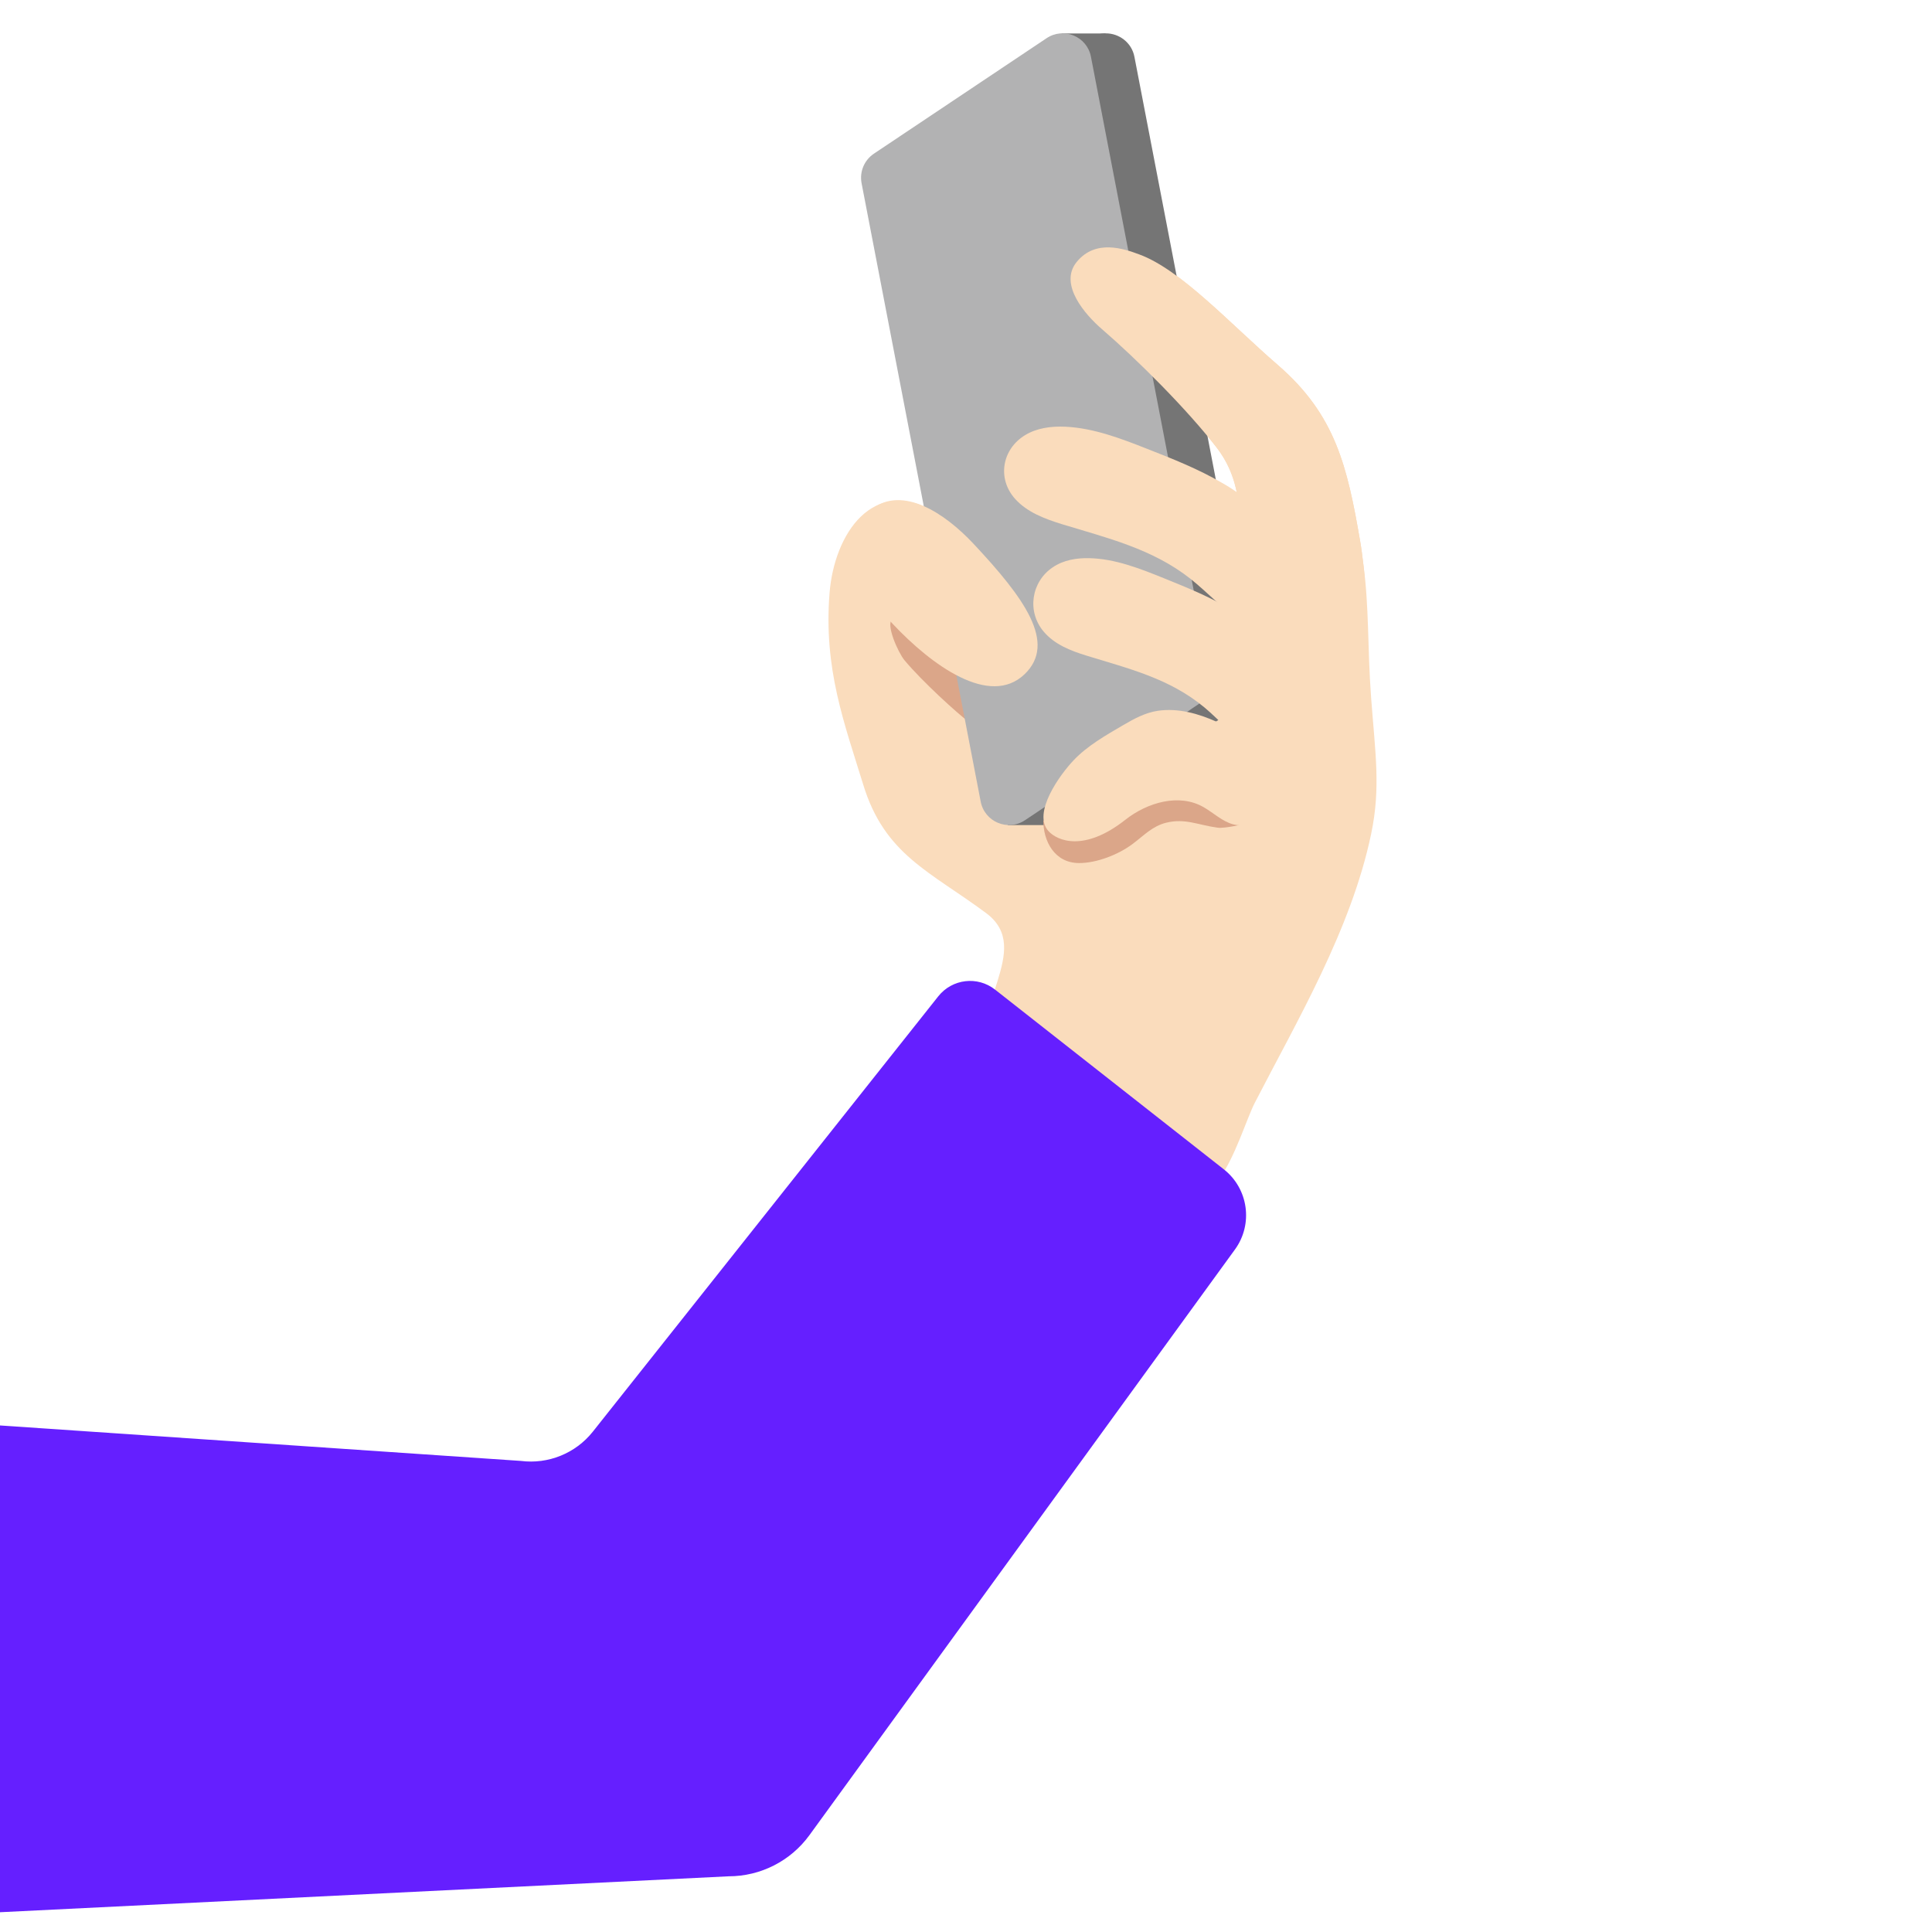<?xml version="1.0" encoding="utf-8"?>
<!-- Generator: Adobe Illustrator 19.2.1, SVG Export Plug-In . SVG Version: 6.00 Build 0)  -->
<svg version="1.1" xmlns="http://www.w3.org/2000/svg" xmlns:xlink="http://www.w3.org/1999/xlink" x="0px" y="0px"
	 viewBox="0 0 128 128" style="enable-background:new 0 0 128 128;" xml:space="preserve">
<g id="Layer_3">
	<g>
		<path style="fill:#FADCBC;" d="M54.96,39.29c0.31-3.92,2.88-7.8,7.02-5.35c3.11,1.84,4.24,5.82,6.97,7.87
			c2.85,2.15,8.32,0.18,10.85-2.14c1.48-1.34,2.19-2.83,2.29-4.34c0.11-1.79-0.08-3.86-1.47-5.66c-1.97-2.55-5.3-5.87-7.62-7.87
			c-1.07-0.92-2.88-2.95-1.67-4.44c1.26-1.55,3.16-0.87,4.16-0.5c2.76,1.02,5.98,4.56,9.19,7.34c3.8,3.3,4.58,6.68,5.44,11.69
			c0.08,0.46,0.14,0.96,0.2,1.45c0.4,2.92,0.27,5.52,0.52,8.88c0.27,3.67,0.65,5.95,0,9.04c-1.32,6.32-4.94,12.43-7.7,17.79
			c-0.54,1.04-1.31,3.63-2.39,5.09c-0.79,1.06-4.57,0.99-6.88-0.69c-2.66-1.94-7.16-3.61-8.36-6.77c-1.48-3.89,3.05-7.77-0.17-10.18
			c-3.71-2.76-6.73-3.86-8.15-8.52C55.93,47.89,54.56,44.3,54.96,39.29z"/>
		<path style="fill:#DBA689;" d="M64.55,44.49c-0.08,0.57-0.18,3.48-0.34,3.36c-0.79-0.59-3.11-2.7-4.28-4.1
			c-0.44-0.53-1.26-2.41-0.82-2.7c1.14,0.47,2.2,1.11,3.14,1.91C62.95,43.56,63.64,44.28,64.55,44.49"/>
		<g>
			<path style="fill:#757575;" d="M70.79,54.34l11.44-7.65c0.64-0.43,0.96-1.19,0.82-1.95L75.16,3.77
				c-0.18-0.96-1.03-1.57-1.91-1.56c-0.35,0-0.71,0.11-1.04,0.32l-11.44,7.65c-0.64,0.43-0.96,1.19-0.82,1.95l7.89,40.96
				C68.1,54.45,69.65,55.1,70.79,54.34z"/>
			
				<rect x="70.34" y="2.21" transform="matrix(-1 -4.423141e-11 4.423141e-11 -1 143.591 8.167)" style="fill:#757575;" width="2.92" height="3.74"/>
			
				<rect x="66.76" y="50.92" transform="matrix(-1 -4.651225e-11 4.651225e-11 -1 136.541 105.584)" style="fill:#757575;" width="3.01" height="3.74"/>
			<path style="fill:#B2B2B3;" d="M67.91,54.34l11.44-7.65c0.64-0.43,0.96-1.19,0.82-1.95L72.28,3.77c-0.25-1.35-1.8-2-2.94-1.24
				l-11.44,7.65c-0.64,0.43-0.96,1.19-0.82,1.95l7.89,40.96C65.22,54.45,66.77,55.1,67.91,54.34z"/>
		</g>
		<path style="fill:#651FFF;" d="M81.08,77.47L65.92,65.56c-1.16-0.91-2.83-0.71-3.75,0.44l-22.9,28.86
			c-1.14,1.43-2.95,2.16-4.76,1.93L0,94.44l0,32.25l48.27-2.38c2.12,0,4.11-1.01,5.36-2.73l28.19-38.8
			C83.04,81.1,82.71,78.75,81.08,77.47z"/>
		<path style="fill:#FADCBC;" d="M87.58,38.36c-0.63-1.23-1.86-2.44-2.63-3.17c-1.2-1.16-2.52-2.38-3.99-3.2
			c-1.57-0.92-3.27-1.59-4.95-2.25c-1.75-0.69-3.55-1.38-5.43-1.47c-0.92-0.04-1.87,0.08-2.65,0.55c-1.55,0.93-1.89,2.9-0.66,4.25
			c0.79,0.87,1.94,1.3,3.06,1.65c3.04,0.93,6.02,1.63,8.57,3.65c2.12,1.68,4.65,5.03,7.77,3.31C88.24,40.81,88.2,39.57,87.58,38.36z
			"/>
		<path style="fill:#FADCBC;" d="M87.74,46.67c-0.58-1.22-1.71-2.39-2.41-3.11c-1.1-1.13-2.31-2.32-3.65-3.1
			c-1.44-0.89-2.99-1.51-4.54-2.14c-1.61-0.65-3.25-1.3-4.97-1.34c-0.84-0.02-1.71,0.12-2.43,0.61c-1.42,0.96-1.72,2.93-0.59,4.26
			c0.72,0.85,1.78,1.26,2.81,1.58c2.78,0.86,5.51,1.5,7.85,3.45c1.95,1.63,4.27,4.91,7.12,3.13C88.35,49.11,88.31,47.87,87.74,46.67
			z"/>
		<path style="fill:#FADCBC;" d="M59.16,41.35c2.56,2.72,6.41,5.53,8.72,3.32c2.17-2.08-0.05-5.08-3.36-8.62
			c-1.99-2.13-4.69-3.82-6.69-2.38C55.87,35.09,56.12,38.11,59.16,41.35z"/>
		<path style="fill:#FADCBC;" d="M80.62,29.67c-1.97-2.55-5.3-5.87-7.62-7.87c-1.07-0.92-2.88-2.95-1.67-4.44
			c1.26-1.55,3.16-0.87,4.16-0.5c2.76,1.02,5.98,4.56,9.19,7.34c3.8,3.3,4.58,6.68,5.44,11.69c0.08,0.46,0.14,0.96,0.2,1.45
			c0.04,0.27,0.05,0.53,0.08,0.79l-8.31-3.16C82.16,33.27,81.92,31.36,80.62,29.67z"/>
		<path style="fill:#DBA689;" d="M82.36,54.55c-1.43-0.5-1.93-1.01-3.42-1.53c-0.72-0.25-1.69-0.28-2.4-0.05
			c-1.85,0.6-2.71,1.86-4.23,2.29c-1.05,0.3-2.53-0.76-3.19-0.91c0,1.39,0.75,2.83,2.38,2.83c1.16,0,2.6-0.56,3.53-1.26
			c0.75-0.56,1.31-1.18,2.22-1.41c1.28-0.32,2.14,0.16,3.45,0.33C81.14,54.89,82.52,54.6,82.36,54.55z"/>
		<path style="fill:#FADCBC;" d="M85.26,50.38c-1.57-0.7-3.09-1.86-4.65-2.56c-1.23-0.55-2.55-0.92-3.89-0.73
			c-0.83,0.12-1.59,0.53-2.32,0.96c-1.13,0.66-2.36,1.36-3.26,2.31c-0.91,0.95-2.77,3.51-1.67,4.71c0.58,0.63,2.35,1.4,5.09-0.76
			c1.46-1.15,3.56-1.76,5.17-0.84c0.67,0.38,1.25,0.96,1.99,1.15c0.59,0.15,1.22,0.02,1.78-0.21c1.22-0.52,2.21-1.68,2.32-3
			C85.85,50.97,85.69,50.42,85.26,50.38z"/>
	</g>
</g>
<g id="Layer_2">
</g>
</svg>
